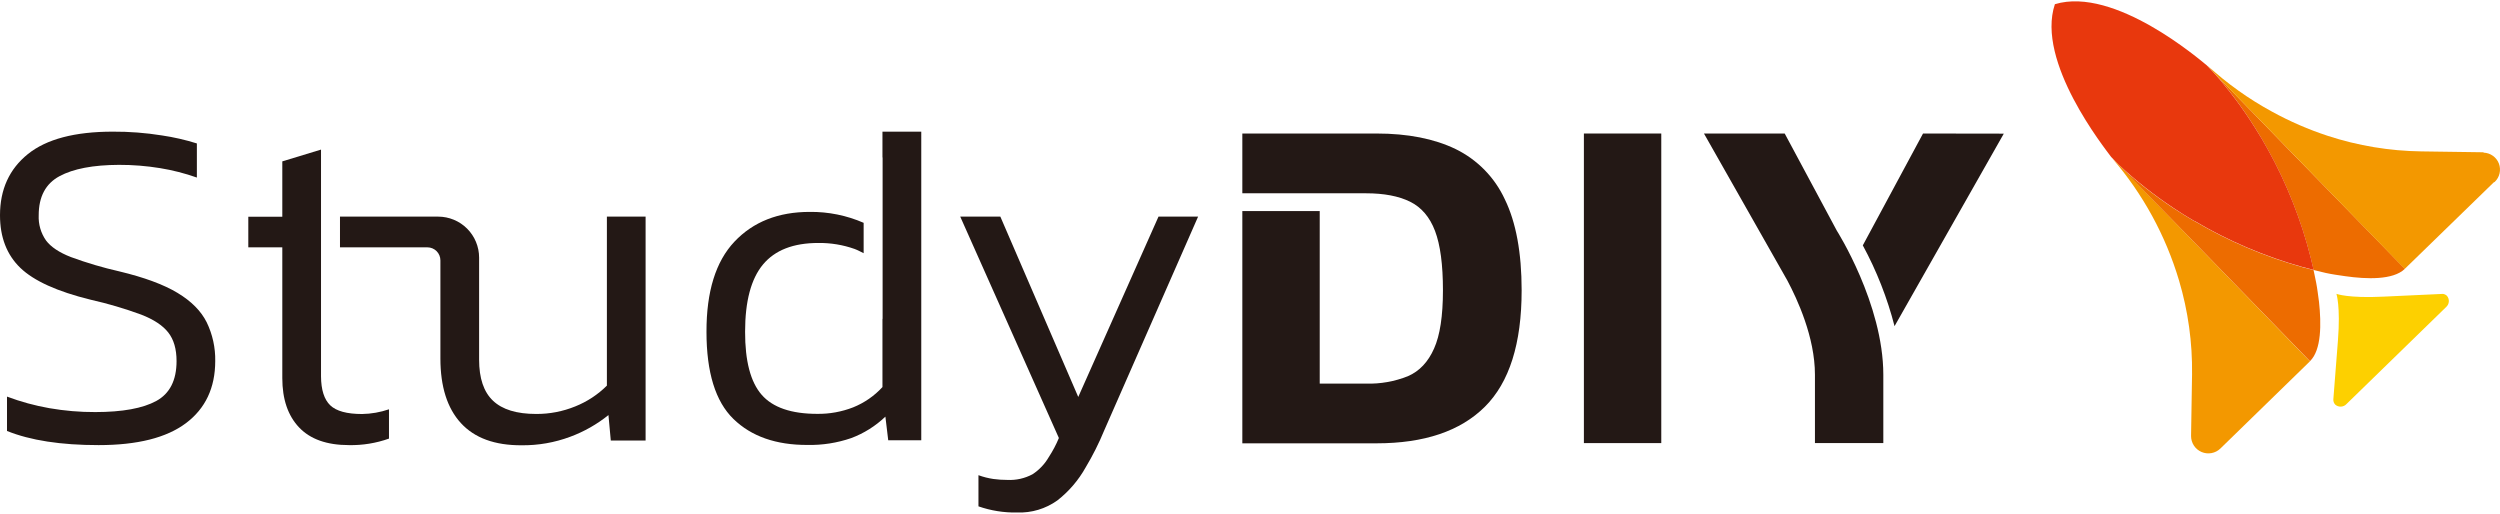 <svg width="180" height="37" viewBox="0 0 180 37" fill="none" xmlns="http://www.w3.org/2000/svg">
<path d="M152.528 11.835C152.361 11.676 152.216 11.533 152.082 11.401C154.288 13.96 155.926 16.956 156.89 20.194C157.542 22.386 157.858 24.663 157.828 26.95L157.757 31.366C157.757 31.366 157.757 31.382 157.757 31.39C157.755 31.635 157.826 31.875 157.96 32.08C158.094 32.285 158.286 32.447 158.511 32.543C158.737 32.64 158.986 32.668 159.227 32.623C159.468 32.579 159.691 32.465 159.867 32.294L166.313 26.017L157.975 17.433L152.528 11.835Z" fill="#F39800"/>
<path d="M159.363 5.187C160.48 6.447 161.488 7.799 162.378 9.228C162.678 9.697 162.98 10.215 163.28 10.757C164.653 13.232 165.696 15.877 166.384 18.623C166.452 18.893 166.515 19.167 166.578 19.442C166.869 19.517 167.162 19.587 167.459 19.653C167.91 19.753 168.397 19.819 168.866 19.887C170.401 20.105 172.281 20.171 173.135 19.371L173.153 19.35L164.79 10.773L159.363 5.187Z" fill="#ED6C00"/>
<path d="M157.992 15.914H157.968C157.439 15.6 156.937 15.283 156.468 14.976C155.068 14.046 153.747 13.001 152.521 11.851L157.975 17.433L166.316 26.007C167.157 25.194 167.134 23.293 166.97 21.746C166.904 21.277 166.85 20.785 166.761 20.339C166.705 20.039 166.641 19.742 166.578 19.449C166.304 19.381 166.032 19.308 165.765 19.235C163.04 18.472 160.427 17.355 157.992 15.914Z" fill="#ED6C00"/>
<path d="M163.282 10.752C162.98 10.206 162.68 9.697 162.378 9.228C161.488 7.802 160.479 6.454 159.363 5.197L158.894 4.709C158.446 4.353 152.258 -1.008 147.952 0.302C146.564 4.444 151.55 10.677 152.007 11.305L152.532 11.844C153.759 12.994 155.079 14.039 156.48 14.969C156.949 15.283 157.45 15.6 157.98 15.907H158.003C160.437 17.345 163.047 18.459 165.769 19.221C166.037 19.294 166.309 19.367 166.583 19.435C166.52 19.16 166.456 18.886 166.388 18.616C165.7 15.871 164.656 13.227 163.282 10.752Z" fill="#E8380D"/>
<path d="M178.812 10.984V10.963H178.749L174.328 10.9C172.042 10.869 169.775 10.492 167.602 9.782C166.215 9.327 164.872 8.744 163.592 8.042C161.915 7.131 160.355 6.019 158.948 4.73C159.077 4.866 159.215 5.016 159.368 5.199L164.79 10.773L173.142 19.36L179.557 13.124C179.574 13.11 179.6 13.124 179.616 13.101C179.791 12.936 179.914 12.722 179.968 12.487C180.023 12.252 180.007 12.007 179.922 11.781C179.837 11.556 179.687 11.36 179.491 11.22C179.295 11.079 179.062 11 178.821 10.991L178.812 10.984Z" fill="#F39800"/>
<path d="M175.891 21.16L171.587 21.359C169.077 21.483 168.231 21.16 168.224 21.157C168.217 21.155 168.526 22.02 168.331 24.526L168.001 28.745C167.995 28.815 168.004 28.885 168.027 28.952C168.05 29.018 168.087 29.078 168.135 29.13C168.248 29.232 168.397 29.285 168.549 29.277C168.702 29.27 168.845 29.202 168.948 29.09L176.109 22.119H176.128C176.128 22.119 176.128 22.119 176.128 22.1C176.238 22 176.306 21.862 176.316 21.714C176.327 21.566 176.279 21.419 176.184 21.305C176.106 21.225 176.002 21.174 175.891 21.16Z" fill="#FDD000"/>
<path d="M168.238 21.151H168.24V21.146L168.238 21.151Z" fill="#FDD000"/>
<path d="M104.816 10.738C103.269 9.988 101.366 9.613 99.106 9.613H89.448V13.917H98.356C99.647 13.917 100.702 14.118 101.523 14.521C102.343 14.925 102.943 15.628 103.323 16.631C103.703 17.634 103.892 19.059 103.892 20.904C103.892 22.75 103.679 24.146 103.253 25.093C102.826 26.061 102.201 26.724 101.377 27.083C100.415 27.468 99.384 27.651 98.349 27.62H95.02V15.197H89.448V31.919H99.106C102.544 31.919 105.145 31.042 106.909 29.287C108.674 27.532 109.557 24.74 109.558 20.911C109.558 18.189 109.154 16.001 108.346 14.348C107.618 12.775 106.372 11.501 104.816 10.738Z" fill="#231815"/>
<path d="M119.612 9.613H114.04V31.903H119.612V9.613Z" fill="#231815"/>
<path d="M138.458 9.613L134.122 17.667C135.119 19.505 135.886 21.458 136.407 23.483L144.274 9.622L138.458 9.613Z" fill="#231815"/>
<path d="M132.249 16.605L128.498 9.613H122.685L128.691 20.199C129.394 21.523 130.676 24.27 130.676 26.978V31.901H135.599V26.978C135.596 21.872 132.249 16.605 132.249 16.605Z" fill="#231815"/>
<path d="M12.78 21.087C11.784 20.487 10.391 19.972 8.6 19.542C7.412 19.273 6.242 18.927 5.098 18.506C4.259 18.178 3.665 17.781 3.315 17.316C2.943 16.785 2.757 16.146 2.787 15.499C2.787 14.161 3.286 13.223 4.283 12.686C5.28 12.148 6.707 11.877 8.565 11.87C9.556 11.867 10.546 11.946 11.524 12.105C12.426 12.252 13.313 12.479 14.175 12.784V10.328C13.353 10.069 12.512 9.877 11.659 9.751C10.491 9.564 9.308 9.473 8.125 9.479C5.382 9.479 3.343 10.018 2.007 11.094C0.67 12.171 0.002 13.638 0 15.496C0 17.081 0.488 18.344 1.463 19.285C2.438 20.225 4.126 20.99 6.526 21.579C7.76 21.858 8.976 22.215 10.164 22.651C11.069 23.002 11.72 23.433 12.117 23.942C12.515 24.451 12.712 25.138 12.712 25.998C12.712 27.381 12.225 28.338 11.252 28.87C10.278 29.401 8.816 29.667 6.866 29.669C5.755 29.673 4.646 29.579 3.551 29.388C2.512 29.205 1.492 28.927 0.504 28.555V31.029C2.182 31.708 4.381 32.048 7.1 32.048C9.888 32.048 11.984 31.521 13.387 30.468C14.79 29.415 15.494 27.925 15.497 25.998C15.514 25.034 15.305 24.079 14.885 23.211C14.479 22.395 13.777 21.687 12.78 21.087Z" fill="#231815"/>
<path d="M23.113 10.771L20.326 11.619V15.604H17.878V17.808H20.326V27.222C20.326 28.741 20.728 29.924 21.533 30.773C22.338 31.622 23.533 32.047 25.119 32.048C26.102 32.068 27.081 31.909 28.007 31.579V29.47C27.383 29.683 26.73 29.798 26.071 29.809C24.977 29.809 24.212 29.6 23.776 29.181C23.34 28.762 23.119 28.066 23.113 27.09V10.771Z" fill="#231815"/>
<path d="M24.479 15.597V17.808H30.771C31.02 17.808 31.258 17.907 31.434 18.082C31.61 18.258 31.709 18.497 31.709 18.745V25.806C31.709 27.837 32.201 29.39 33.185 30.463C34.17 31.537 35.626 32.069 37.555 32.06C38.749 32.073 39.935 31.866 41.054 31.448C42.051 31.079 42.981 30.551 43.809 29.885L43.977 31.72H46.483V15.597H43.696V27.765C43.046 28.412 42.272 28.92 41.42 29.261C40.527 29.625 39.571 29.81 38.607 29.805C37.201 29.805 36.167 29.488 35.497 28.853C34.826 28.218 34.496 27.233 34.496 25.897V18.546C34.496 18.159 34.419 17.776 34.271 17.418C34.123 17.06 33.906 16.735 33.632 16.461C33.358 16.187 33.033 15.97 32.675 15.822C32.318 15.674 31.934 15.597 31.547 15.597H24.479Z" fill="#231815"/>
<path d="M63.537 11.338H63.548V22.96H63.537V27.869C62.952 28.507 62.231 29.006 61.427 29.329C60.605 29.649 59.73 29.809 58.848 29.798C56.973 29.798 55.636 29.339 54.838 28.422C54.039 27.505 53.642 25.992 53.647 23.884C53.647 21.688 54.077 20.074 54.938 19.041C55.8 18.008 57.128 17.492 58.923 17.494C59.812 17.483 60.695 17.629 61.532 17.925C61.767 18.012 61.968 18.127 62.182 18.23V16.043C60.959 15.509 59.636 15.242 58.302 15.257C56.036 15.257 54.229 15.972 52.88 17.4C51.532 18.828 50.861 20.992 50.867 23.891C50.867 26.813 51.512 28.903 52.803 30.161C54.094 31.419 55.873 32.044 58.141 32.036C59.209 32.058 60.273 31.891 61.284 31.544C62.202 31.201 63.04 30.675 63.748 29.997L63.952 31.697H66.331V9.482H63.537V11.338Z" fill="#231815"/>
<path d="M77.634 28.581L72.025 15.597H69.137L76.239 31.537C76.041 32.015 75.798 32.473 75.515 32.906C75.227 33.406 74.826 33.831 74.343 34.146C73.785 34.446 73.156 34.587 72.524 34.554C72.188 34.555 71.853 34.532 71.52 34.486C71.155 34.432 70.796 34.341 70.449 34.214V36.457C71.345 36.77 72.29 36.92 73.239 36.9C74.271 36.938 75.286 36.633 76.127 36.033C76.959 35.384 77.652 34.575 78.166 33.654C78.677 32.802 79.124 31.912 79.502 30.993L86.263 15.597H83.412L77.634 28.581Z" fill="#231815"/>
</svg>
